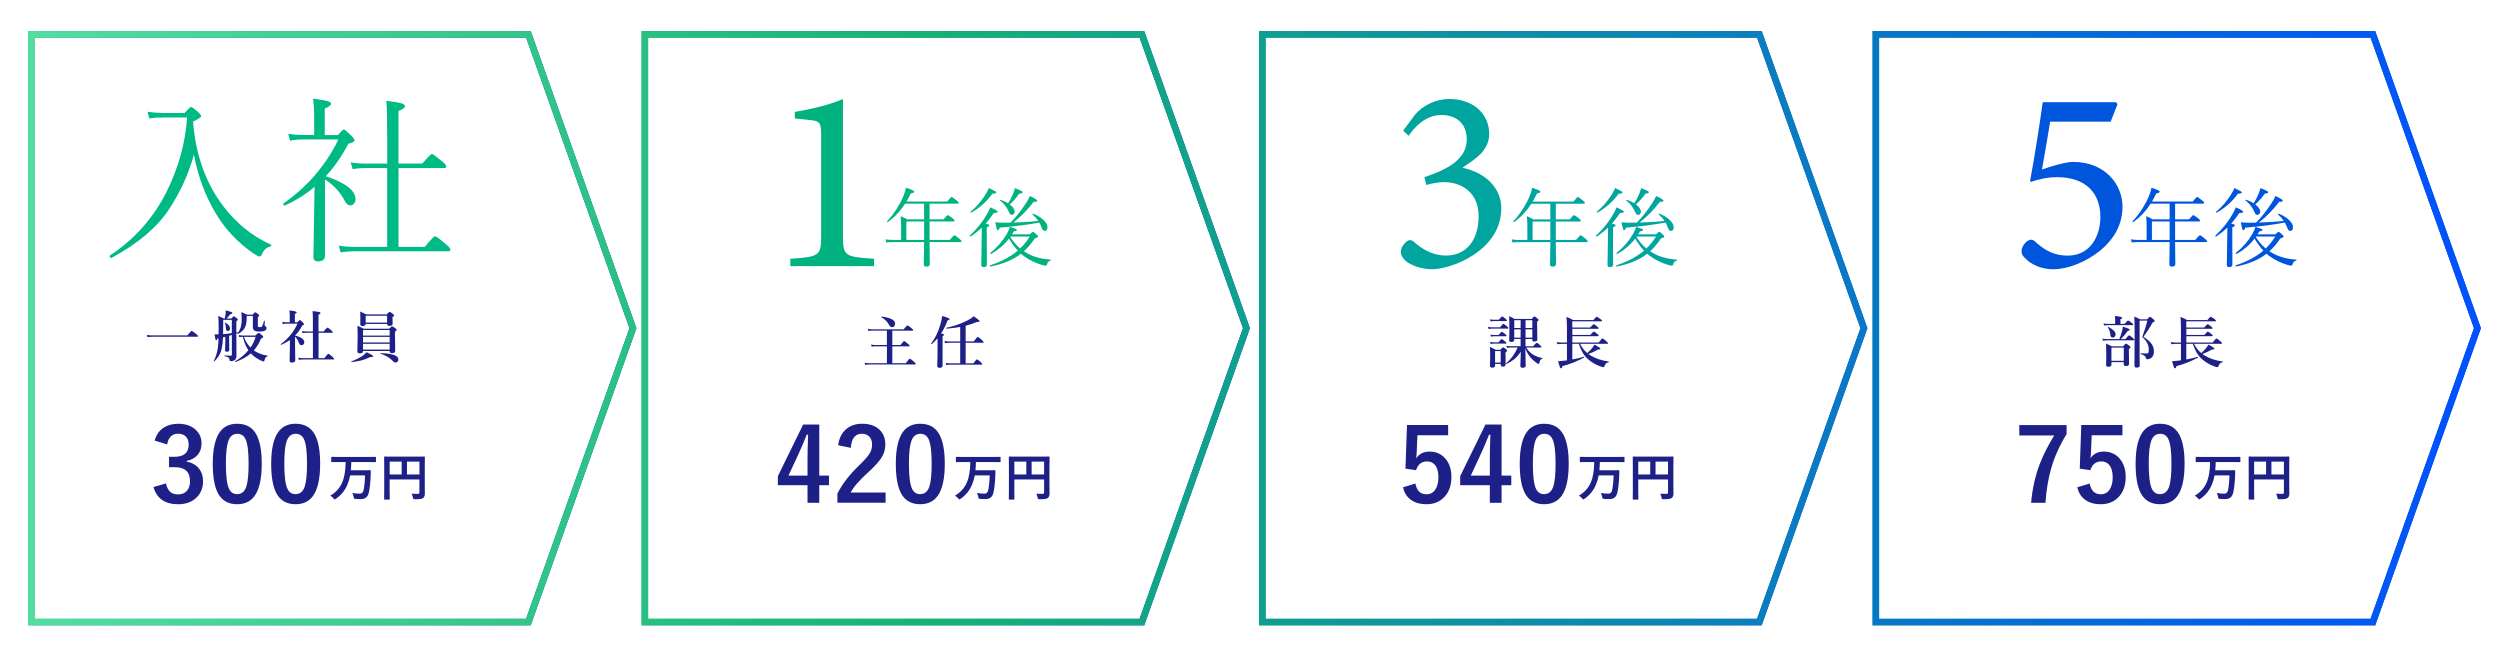 <?xml version="1.0" encoding="UTF-8"?>
<svg id="_レイヤー_1" data-name="レイヤー 1" xmlns="http://www.w3.org/2000/svg" xmlns:xlink="http://www.w3.org/1999/xlink" viewBox="0 0 811 212">
  <defs>
    <style>
      .cls-1 {
        fill: #00ba85;
      }

      .cls-1, .cls-2, .cls-3, .cls-4, .cls-5, .cls-6, .cls-7, .cls-8, .cls-9, .cls-10, .cls-11 {
        stroke-width: 0px;
      }

      .cls-2 {
        fill: #1d2087;
      }

      .cls-3 {
        fill: #00a5a0;
      }

      .cls-4 {
        fill: url(#_名称未設定グラデーション_60-4);
      }

      .cls-5 {
        fill: #05d;
      }

      .cls-6 {
        fill: #fff;
      }

      .cls-7 {
        fill: url(#_名称未設定グラデーション_226);
      }

      .cls-8 {
        fill: #00b27f;
      }

      .cls-9 {
        fill: url(#_名称未設定グラデーション_60);
      }

      .cls-10 {
        fill: url(#_名称未設定グラデーション_60-3);
      }

      .cls-11 {
        fill: url(#_名称未設定グラデーション_60-2);
      }
    </style>
    <linearGradient id="_名称未設定グラデーション_60" data-name="名称未設定グラデーション 60" x1="9.1" y1="106.47" x2="206.45" y2="106.47" gradientUnits="userSpaceOnUse">
      <stop offset="0" stop-color="#009b73"/>
      <stop offset="1" stop-color="#0031ea"/>
    </linearGradient>
    <linearGradient id="_名称未設定グラデーション_60-2" data-name="名称未設定グラデーション 60" x1="208.13" x2="405.48" xlink:href="#_名称未設定グラデーション_60"/>
    <linearGradient id="_名称未設定グラデーション_60-3" data-name="名称未設定グラデーション 60" x1="408.43" x2="605.78" xlink:href="#_名称未設定グラデーション_60"/>
    <linearGradient id="_名称未設定グラデーション_60-4" data-name="名称未設定グラデーション 60" x1="607.46" x2="804.81" xlink:href="#_名称未設定グラデーション_60"/>
    <linearGradient id="_名称未設定グラデーション_226" data-name="名称未設定グラデーション 226" x1="9.1" y1="106.47" x2="804.81" y2="106.47" gradientUnits="userSpaceOnUse">
      <stop offset="0" stop-color="#54dda1"/>
      <stop offset=".37" stop-color="#13b373"/>
      <stop offset="1" stop-color="#0051ff"/>
    </linearGradient>
  </defs>
  <rect class="cls-6" x="-.7" width="811.7" height="212"/>
  <g>
    <path class="cls-1" d="M36.14,83.67h-.11c-.3,0-.45-.2-.45-.59,0-.09.03-.16.08-.2,7.97-5.25,14.1-12.15,18.39-20.69,3.91-7.92,6.12-15.94,6.63-24.09h-7.65c-1.81,0-3.34.11-4.59.34l-.59-2.18c1.32.21,3.03.34,5.13.4h6.89c1.21-1.32,1.91-1.98,2.1-1.98.26,0,.99.52,2.18,1.56.74.68,1.11,1.15,1.11,1.42,0,.36-.88.95-2.64,1.79.87,10.86,4.15,20.02,9.83,27.46,4.23,5.54,9.34,9.67,15.33,12.41.13.04.2.12.2.26,0,.19-.1.31-.31.37-1.25.34-2.14,1.19-2.69,2.55-.21.47-.47.71-.79.71-.34,0-.96-.31-1.87-.94-5.1-3.46-9.24-7.85-12.41-13.18-3.36-5.67-5.7-11.97-7-18.9-1.7,6.18-4.39,12.08-8.08,17.71-3.87,5.88-10.1,11.14-18.67,15.78Z"/>
    <path class="cls-1" d="M102.03,60.63c-2.74,2.34-5.93,4.35-9.58,6.04h-.08c-.32,0-.48-.17-.48-.51,0-.09.04-.16.11-.2,7.8-5.46,13.72-12.36,17.77-20.71h-11.22c-1.79,0-3.28.13-4.45.4l-.59-2.27c1.66.28,3.34.42,5.04.42h3.37v-6.46c0-1.74-.11-3.51-.34-5.33,2.61.32,4.29.62,5.04.91.51.19.77.44.77.77,0,.45-.68.96-2.04,1.53v8.59h4.25c1.06-1.21,1.71-1.81,1.96-1.81.23,0,1.04.68,2.44,2.04.66.66.99,1.16.99,1.5,0,.44-.66.78-1.98,1.05-2.04,3.97-4.48,7.49-7.31,10.57,6.42,2.17,9.63,4.65,9.63,7.42,0,.66-.2,1.18-.59,1.56-.32.32-.7.48-1.13.48-.72,0-1.34-.54-1.87-1.62-1.27-2.55-3.37-4.82-6.32-6.8v24.77c0,1.21-.77,1.81-2.32,1.81-.96,0-1.45-.5-1.45-1.5,0-.08.02-.78.06-2.13.09-4.25.17-8.96.23-14.14.08-2.85.11-4.98.11-6.38ZM125.6,80.07v-25.56h-7.14c-1.13,0-2.48.11-4.05.34l-.65-2.18c1.49.26,3.04.4,4.65.4h7.2v-6.8c0-7.1-.09-11.63-.28-13.57,2.66.32,4.39.62,5.19.91.57.21.85.49.85.85,0,.47-.7.99-2.1,1.56v17.06h7.71c1.81-2.1,2.86-3.15,3.15-3.15.25,0,1.33.79,3.26,2.38.93.76,1.39,1.32,1.39,1.7,0,.34-.25.51-.76.51h-14.74v25.56h8.53c1.87-2.29,2.98-3.43,3.32-3.43s1.48.83,3.43,2.49c1.04.87,1.56,1.47,1.56,1.81,0,.38-.27.57-.82.57h-30.29c-1.32,0-2.83.11-4.53.34l-.57-2.18c1.59.26,3.25.4,4.99.4h10.74Z"/>
  </g>
  <g>
    <path class="cls-8" d="M292.32,77.83v-4.13c0-1.24-.05-2.43-.15-3.58.7.27,1.4.62,2.11,1.04h5.5v-5.08h-6.17c-1.5,2.35-3.35,4.33-5.55,5.94-.02,0-.04.01-.05.01-.16,0-.25-.08-.25-.23,0-.02,0-.04.03-.07,1.13-1.16,2.22-2.58,3.27-4.27.87-1.4,1.56-2.74,2.08-4.04.37-.93.62-1.76.73-2.5,1.8.54,2.69.96,2.69,1.27,0,.25-.37.43-1.12.56-.55,1.12-1,2-1.37,2.63h13.2c.8-.99,1.29-1.48,1.45-1.48.15,0,.69.37,1.6,1.12.45.36.67.62.67.81,0,.16-.13.25-.4.25h-9.04v5.08h4.51c.77-.91,1.24-1.37,1.4-1.37.16,0,.68.34,1.55,1.01.43.35.64.61.64.78,0,.18-.12.27-.37.27h-7.73v5.98h6.55c.85-1.01,1.35-1.52,1.52-1.52.14,0,.67.37,1.59,1.12.47.38.71.67.71.85,0,.16-.13.25-.4.25h-9.97c0,1.58.03,3.24.05,4.98.02,1.25.03,1.96.03,2.12,0,.57-.37.86-1.12.86-.56,0-.83-.23-.83-.7l.11-7.26h-10.29c-.67,0-1.34.05-2,.14l-.27-1.03c.84.13,1.6.19,2.27.19h2.83ZM294.03,77.83h5.75v-5.98h-5.75v5.98Z"/>
    <path class="cls-8" d="M319.76,72.54c.78.16,1.18.35,1.18.59,0,.19-.28.41-.83.64v3.8l.03,8.25c0,.56-.35.83-1.04.83-.52,0-.78-.24-.78-.72,0-.07,0-.43.03-1.08.05-2.02.08-4.54.11-7.55l.05-3.45c-1.06.99-2.26,1.94-3.6,2.87-.03,0-.05.01-.07.01-.16,0-.25-.09-.25-.26,0-.02,0-.04.03-.07,2.31-2.12,4.2-4.49,5.68-7.13.47-.85.78-1.52.93-2.01,1.6.69,2.41,1.17,2.41,1.42,0,.28-.42.42-1.26.42-.77,1.19-1.64,2.33-2.61,3.42ZM315.1,68.96s-.04.03-.05.03c-.16,0-.23-.08-.23-.23,0-.04.01-.07.04-.1,1.85-1.5,3.46-3.34,4.81-5.53.57-.92.95-1.63,1.12-2.13,1.62.73,2.43,1.2,2.43,1.42,0,.26-.43.4-1.29.42-1.75,2.47-4.03,4.51-6.84,6.11ZM327.31,77.41c-1.53,2-3.47,3.66-5.8,4.98,0,0-.03.01-.05.01-.15,0-.23-.09-.23-.26,0-.04.01-.07.04-.1,2.23-1.8,4-3.83,5.32-6.12.49-.86.83-1.63,1-2.33,1.03.32,1.66.53,1.9.64.25.12.37.25.37.4,0,.19-.34.35-1.01.46l-.56.93h5.77c.57-.56.91-.83,1.04-.83.15,0,.56.31,1.23.94.28.25.42.46.42.62,0,.22-.35.41-1.04.56-1.06,1.61-2.24,3-3.56,4.2.57.34.99.59,1.29.77,2.08,1.11,4.55,1.76,7.4,1.96.07,0,.11.04.11.11,0,.1-.05.16-.14.19-.36.08-.61.21-.77.4s-.3.49-.44.93c-.07.2-.22.3-.45.3s-.66-.09-1.26-.27c-2.05-.61-3.96-1.55-5.72-2.8-.45-.34-.78-.6-.98-.78-2.44,1.92-5.73,3.31-9.86,4.14-.13.02-.19-.06-.19-.25,0-.08.03-.13.08-.15,3.67-1.21,6.66-2.8,8.95-4.76-1.02-1.09-1.97-2.39-2.86-3.9ZM337.12,72.2c-3.57.68-7.84,1.24-12.8,1.65-.2.56-.41.83-.62.83-.16,0-.28-.15-.38-.45-.11-.36-.26-1.06-.46-2.12.93.09,1.72.14,2.38.14,1.18,0,2.04,0,2.59-.03,1.63-1.64,3.29-3.73,4.98-6.28.69-1.08,1.12-1.87,1.29-2.35,1.59.73,2.38,1.23,2.38,1.49s-.24.38-.72.38c-.12,0-.26,0-.41-.03-1.89,2.52-4.09,4.77-6.62,6.76,2.78-.06,5.47-.24,8.07-.53-.51-.77-1.13-1.46-1.85-2.09-.04-.03-.05-.05-.05-.08,0-.12.07-.18.21-.18.02,0,.04,0,.07.01,1.48.58,2.66,1.34,3.54,2.26.72.76,1.08,1.45,1.08,2.07,0,.84-.31,1.26-.93,1.26-.39,0-.7-.33-.92-.99-.19-.54-.46-1.11-.81-1.72ZM327.03,65.95c.56-.84,1.1-1.89,1.63-3.16.29-.72.48-1.31.56-1.76,1.7.63,2.54,1.07,2.54,1.31,0,.26-.37.42-1.11.48-.94,1.33-1.97,2.5-3.09,3.5,1.07.8,1.6,1.6,1.6,2.38,0,.28-.1.53-.31.74-.18.18-.4.27-.64.27-.35,0-.63-.27-.86-.81-.66-1.6-1.64-2.88-2.94-3.84-.04-.02-.05-.05-.05-.08,0-.12.06-.18.19-.18.02,0,.04,0,.05.01.95.31,1.76.69,2.43,1.13ZM327.74,76.88c.93,1.48,1.99,2.72,3.19,3.73,1.15-1.1,2.19-2.39,3.13-3.87h-6.24l-.08.14Z"/>
  </g>
  <g>
    <path class="cls-3" d="M495.47,77.84v-4.13c0-1.24-.05-2.43-.15-3.58.7.27,1.4.62,2.11,1.04h5.5v-5.08h-6.17c-1.5,2.35-3.35,4.33-5.55,5.94-.02,0-.04.01-.05.01-.16,0-.25-.08-.25-.23,0-.02,0-.04.03-.07,1.13-1.16,2.22-2.58,3.27-4.27.87-1.4,1.56-2.74,2.08-4.04.37-.93.62-1.76.73-2.5,1.8.54,2.69.96,2.69,1.27,0,.25-.37.43-1.12.56-.55,1.12-1,2-1.37,2.63h13.2c.8-.99,1.29-1.48,1.45-1.48.15,0,.69.37,1.6,1.12.45.36.67.62.67.81,0,.16-.13.25-.4.25h-9.04v5.08h4.51c.77-.91,1.24-1.37,1.4-1.37.16,0,.68.34,1.55,1.01.43.35.64.61.64.78,0,.18-.12.27-.37.27h-7.73v5.98h6.55c.85-1.01,1.35-1.52,1.52-1.52.14,0,.67.37,1.59,1.12.47.38.71.67.71.85,0,.16-.13.25-.4.25h-9.97c0,1.58.03,3.24.05,4.98.02,1.25.03,1.96.03,2.12,0,.57-.37.86-1.12.86-.56,0-.83-.23-.83-.7l.11-7.26h-10.29c-.67,0-1.34.05-2,.14l-.27-1.03c.84.13,1.6.19,2.27.19h2.83ZM497.18,77.84h5.75v-5.98h-5.75v5.98Z"/>
    <path class="cls-3" d="M522.91,72.54c.78.16,1.18.35,1.18.59,0,.19-.28.41-.83.64v3.8l.03,8.25c0,.56-.35.83-1.04.83-.52,0-.78-.24-.78-.72,0-.07,0-.43.03-1.08.05-2.02.08-4.54.11-7.55l.05-3.45c-1.06.99-2.26,1.94-3.6,2.87-.03,0-.05.01-.07.01-.16,0-.25-.09-.25-.26,0-.02,0-.04.03-.07,2.31-2.12,4.2-4.49,5.68-7.13.47-.85.78-1.52.93-2.01,1.6.69,2.41,1.17,2.41,1.42,0,.28-.42.42-1.26.42-.77,1.19-1.64,2.33-2.61,3.42ZM518.25,68.96s-.04.03-.05.03c-.16,0-.23-.08-.23-.23,0-.04.01-.07.04-.1,1.85-1.5,3.46-3.34,4.81-5.53.57-.92.95-1.63,1.12-2.13,1.62.73,2.43,1.2,2.43,1.42,0,.26-.43.4-1.29.42-1.75,2.47-4.03,4.51-6.84,6.11ZM530.46,77.41c-1.53,2-3.47,3.66-5.8,4.98,0,0-.03.01-.05.01-.15,0-.23-.09-.23-.26,0-.04.01-.07.04-.1,2.23-1.8,4-3.83,5.32-6.12.49-.86.83-1.63,1-2.33,1.03.32,1.66.53,1.9.64.25.12.37.25.37.4,0,.19-.34.35-1.01.46l-.56.93h5.77c.57-.56.91-.83,1.04-.83.15,0,.56.31,1.23.94.28.25.42.46.42.62,0,.22-.35.41-1.04.56-1.06,1.61-2.24,3-3.56,4.2.57.34.99.59,1.29.77,2.08,1.11,4.55,1.76,7.4,1.96.07,0,.11.04.11.11,0,.1-.05.16-.14.19-.36.08-.61.21-.77.4s-.3.49-.44.93c-.07.2-.22.3-.45.3s-.66-.09-1.26-.27c-2.05-.61-3.96-1.55-5.72-2.8-.45-.34-.78-.6-.98-.78-2.44,1.92-5.73,3.31-9.86,4.14-.13.02-.19-.06-.19-.25,0-.08.03-.13.08-.15,3.67-1.21,6.66-2.8,8.95-4.76-1.02-1.09-1.97-2.39-2.86-3.9ZM540.27,72.2c-3.57.68-7.84,1.24-12.8,1.65-.2.56-.41.83-.62.83-.16,0-.28-.15-.38-.45-.11-.36-.26-1.06-.46-2.12.93.09,1.72.14,2.38.14,1.18,0,2.04,0,2.59-.03,1.63-1.64,3.29-3.73,4.98-6.28.69-1.08,1.12-1.87,1.29-2.35,1.59.73,2.38,1.23,2.38,1.49s-.24.38-.72.38c-.12,0-.26,0-.41-.03-1.89,2.52-4.09,4.77-6.62,6.76,2.78-.06,5.47-.24,8.07-.53-.51-.77-1.13-1.46-1.85-2.09-.04-.03-.05-.05-.05-.08,0-.12.07-.18.21-.18.02,0,.04,0,.07.01,1.48.58,2.66,1.34,3.54,2.26.72.76,1.08,1.45,1.08,2.07,0,.84-.31,1.26-.93,1.26-.39,0-.7-.33-.92-.99-.19-.54-.46-1.11-.81-1.72ZM530.17,65.95c.56-.84,1.1-1.89,1.63-3.16.29-.72.48-1.31.56-1.76,1.7.63,2.54,1.07,2.54,1.31,0,.26-.37.42-1.11.48-.94,1.33-1.97,2.5-3.09,3.5,1.07.8,1.6,1.6,1.6,2.38,0,.28-.1.53-.31.74-.18.18-.4.27-.64.27-.35,0-.63-.27-.86-.81-.66-1.6-1.64-2.88-2.94-3.84-.04-.02-.05-.05-.05-.08,0-.12.06-.18.19-.18.02,0,.04,0,.05.01.95.31,1.76.69,2.43,1.13ZM530.89,76.88c.93,1.48,1.99,2.72,3.19,3.73,1.15-1.1,2.19-2.39,3.13-3.87h-6.24l-.08.14Z"/>
  </g>
  <g>
    <path class="cls-5" d="M696.37,77.83v-4.13c0-1.24-.05-2.43-.15-3.58.7.27,1.4.62,2.11,1.04h5.5v-5.08h-6.17c-1.5,2.35-3.35,4.33-5.55,5.94-.02,0-.04.01-.05.01-.16,0-.25-.08-.25-.23,0-.02,0-.04.03-.07,1.13-1.16,2.22-2.58,3.27-4.27.87-1.4,1.56-2.74,2.08-4.04.37-.93.62-1.76.73-2.5,1.8.54,2.69.96,2.69,1.27,0,.25-.37.43-1.12.56-.55,1.12-1,2-1.37,2.63h13.2c.8-.99,1.29-1.48,1.45-1.48.15,0,.69.37,1.6,1.12.45.36.67.62.67.81,0,.16-.13.25-.4.25h-9.04v5.08h4.51c.77-.91,1.24-1.37,1.4-1.37.16,0,.68.34,1.55,1.01.43.35.64.61.64.78,0,.18-.12.27-.37.27h-7.73v5.98h6.55c.85-1.01,1.35-1.52,1.52-1.52.14,0,.67.37,1.59,1.12.47.38.71.67.71.85,0,.16-.13.25-.4.25h-9.97c0,1.58.03,3.24.05,4.98.02,1.25.03,1.96.03,2.12,0,.57-.37.86-1.12.86-.56,0-.83-.23-.83-.7l.11-7.26h-10.29c-.67,0-1.34.05-2,.14l-.27-1.03c.84.13,1.6.19,2.27.19h2.83ZM698.08,77.83h5.75v-5.98h-5.75v5.98Z"/>
    <path class="cls-5" d="M723.81,72.54c.78.16,1.18.35,1.18.59,0,.19-.28.41-.83.64v3.8l.03,8.25c0,.56-.35.83-1.04.83-.52,0-.78-.24-.78-.72,0-.07,0-.43.03-1.08.05-2.02.08-4.54.11-7.55l.05-3.45c-1.06.99-2.26,1.94-3.6,2.87-.03,0-.05.01-.07.01-.16,0-.25-.09-.25-.26,0-.02,0-.04.03-.07,2.31-2.12,4.2-4.49,5.68-7.13.47-.85.78-1.52.93-2.01,1.6.69,2.41,1.17,2.41,1.42,0,.28-.42.42-1.26.42-.77,1.19-1.64,2.33-2.61,3.42ZM719.15,68.96s-.04.03-.05.03c-.16,0-.23-.08-.23-.23,0-.04.01-.07.04-.1,1.85-1.5,3.46-3.34,4.81-5.53.57-.92.95-1.63,1.12-2.13,1.62.73,2.43,1.2,2.43,1.42,0,.26-.43.4-1.29.42-1.75,2.47-4.03,4.51-6.84,6.11ZM731.37,77.41c-1.53,2-3.47,3.66-5.8,4.98,0,0-.03.01-.05.01-.15,0-.23-.09-.23-.26,0-.04.01-.07.04-.1,2.23-1.8,4-3.83,5.32-6.12.49-.86.83-1.63,1-2.33,1.03.32,1.66.53,1.9.64.25.12.37.25.37.4,0,.19-.34.35-1.01.46l-.56.93h5.77c.57-.56.91-.83,1.04-.83.15,0,.56.31,1.23.94.28.25.42.46.42.62,0,.22-.35.41-1.04.56-1.06,1.61-2.24,3-3.56,4.2.57.34.99.59,1.29.77,2.08,1.11,4.55,1.76,7.4,1.96.07,0,.11.04.11.11,0,.1-.05.16-.14.19-.36.08-.61.21-.77.4s-.3.49-.44.93c-.07.2-.22.3-.45.3s-.66-.09-1.26-.27c-2.05-.61-3.96-1.55-5.72-2.8-.45-.34-.78-.6-.98-.78-2.44,1.92-5.73,3.31-9.86,4.14-.13.02-.19-.06-.19-.25,0-.08.03-.13.08-.15,3.67-1.21,6.66-2.8,8.95-4.76-1.02-1.09-1.97-2.39-2.86-3.9ZM741.17,72.2c-3.57.68-7.84,1.24-12.8,1.65-.2.56-.41.83-.62.83-.16,0-.28-.15-.38-.45-.11-.36-.26-1.06-.46-2.12.93.09,1.72.14,2.38.14,1.18,0,2.04,0,2.59-.03,1.63-1.64,3.29-3.73,4.98-6.28.69-1.08,1.12-1.87,1.29-2.35,1.59.73,2.38,1.23,2.38,1.49s-.24.38-.72.38c-.12,0-.26,0-.41-.03-1.89,2.52-4.09,4.77-6.62,6.76,2.78-.06,5.47-.24,8.07-.53-.51-.77-1.13-1.46-1.85-2.09-.04-.03-.05-.05-.05-.08,0-.12.07-.18.21-.18.02,0,.04,0,.07.01,1.48.58,2.66,1.34,3.54,2.26.72.76,1.08,1.45,1.08,2.07,0,.84-.31,1.26-.93,1.26-.39,0-.7-.33-.92-.99-.19-.54-.46-1.11-.81-1.72ZM731.08,65.95c.56-.84,1.1-1.89,1.63-3.16.29-.72.48-1.31.56-1.76,1.7.63,2.54,1.07,2.54,1.31,0,.26-.37.42-1.11.48-.94,1.33-1.97,2.5-3.09,3.5,1.07.8,1.6,1.6,1.6,2.38,0,.28-.1.53-.31.74-.18.18-.4.27-.64.27-.35,0-.63-.27-.86-.81-.66-1.6-1.64-2.88-2.94-3.84-.04-.02-.05-.05-.05-.08,0-.12.06-.18.19-.18.02,0,.04,0,.05.01.95.31,1.76.69,2.43,1.13ZM731.79,76.88c.93,1.48,1.99,2.72,3.19,3.73,1.15-1.1,2.19-2.39,3.13-3.87h-6.24l-.08.14Z"/>
  </g>
  <g>
    <g>
      <path class="cls-9" d="M172.16,202.85H9.1V10.08h163.06l34.29,96.39-34.29,96.39ZM11.22,200.73h159.43l33.54-94.26L170.66,12.21H11.22v188.52Z"/>
      <path class="cls-11" d="M371.19,202.85h-163.06V10.08h163.06l34.29,96.39-34.29,96.39ZM210.25,200.73h159.43l33.54-94.26-33.54-94.26h-159.43v188.52Z"/>
      <path class="cls-10" d="M571.49,202.85h-163.06V10.08h163.06l34.29,96.39-34.29,96.39ZM410.56,200.73h159.43l33.54-94.26-33.54-94.26h-159.43v188.52Z"/>
      <path class="cls-4" d="M770.52,202.85h-163.06V10.08h163.06l34.29,96.39-34.29,96.39ZM609.58,200.73h159.43l33.54-94.26-33.54-94.26h-159.43v188.52Z"/>
    </g>
    <g>
      <path class="cls-7" d="M172.16,202.85H9.1V10.08h163.06l34.29,96.39-34.29,96.39ZM11.22,200.73h159.43l33.54-94.26L170.66,12.21H11.22v188.52Z"/>
      <path class="cls-7" d="M371.19,202.85h-163.06V10.08h163.06l34.29,96.39-34.29,96.39ZM210.25,200.73h159.43l33.54-94.26-33.54-94.26h-159.43v188.52Z"/>
      <path class="cls-7" d="M571.49,202.85h-163.06V10.08h163.06l34.29,96.39-34.29,96.39ZM410.56,200.73h159.43l33.54-94.26-33.54-94.26h-159.43v188.52Z"/>
      <path class="cls-7" d="M770.52,202.85h-163.06V10.08h163.06l34.29,96.39-34.29,96.39ZM609.58,200.73h159.43l33.54-94.26-33.54-94.26h-159.43v188.52Z"/>
    </g>
  </g>
  <path class="cls-3" d="M455.19,42.37l4.01-5.38c2.48-2.73,6.4-4.87,11.01-4.87,7.77,0,12.89,4.87,12.89,11.35,0,2.56-1.11,4.61-2.65,6.32-1.37,1.45-3.58,2.99-6.06,4.61,7.94,1.71,12.63,6.91,12.63,13.15,0,13.91-16.39,19.8-22.45,19.8-4.01,0-7.68-1.71-8.88-2.99-1.02-1.11-1.28-1.88-1.28-2.82.09-1.37,1.2-2.65,1.96-3.24.68-.51,1.45-.6,2.22.08,2.3,2.05,5.72,4.52,10.58,4.52,6.15,0,10.5-4.61,10.5-12.89-.09-7.85-5.8-10.93-11.27-10.93-1.96,0-4.35.51-5.72.94l-.6-2.56c7.6-2.48,13.74-5.89,13.74-12.21,0-5.04-3.24-7.94-8.19-7.94s-8.45,3.5-10.67,6.74l-1.79-1.71Z"/>
  <path class="cls-8" d="M256.38,86.33v-2.39c9.47-.6,9.99-1.02,9.99-7.43v-32.78c0-4.35-.6-4.52-4.35-4.87l-4.18-.43v-2.13c5.63-.94,11.27-2.3,15.62-4.18v44.39c0,6.49.51,6.83,10.07,7.43v2.39h-27.14Z"/>
  <path class="cls-5" d="M686.41,33.15l.51.68-2.22,5.63h-19.63c-.77,4.69-1.88,11.35-2.65,15.54,3.24-1.2,7.94-2.48,10.07-2.48,10.5,0,16.05,7.43,16.05,14.51,0,5.12-2.13,10.07-7.34,14.34-4.69,3.76-10.58,5.98-15.11,5.98-4.01,0-7.17-1.62-8.88-3.33-1.19-1.11-1.54-1.79-1.37-2.9,0-.77.68-2.05,1.79-2.9.77-.51,1.54-.68,2.39,0,2.48,2.22,5.46,4.7,10.76,4.7,7.17,0,10.58-6.15,10.58-12.55,0-7.51-4.52-12.89-14-12.89-3.5,0-6.32.77-8.54,1.54l-.26-.34c1.28-6.66,3.16-18.69,4.1-25.52h23.73Z"/>
  <g>
    <path class="cls-2" d="M64.26,109.05c0,.12-.08.18-.23.18h-14.41c-.47,0-1.06.04-1.78.11l-.21-.67c.69.1,1.34.14,1.95.14h11.19c.79-.98,1.26-1.47,1.42-1.47.13,0,.6.34,1.43,1.01.43.35.65.58.65.7Z"/>
    <path class="cls-2" d="M72.33,109.46c-.06,1.54-.2,2.77-.42,3.69-.22.9-.55,1.69-.98,2.37-.34.54-.82,1.12-1.43,1.73-.01.01-.03.02-.04.02-.08,0-.13-.04-.13-.13,0-.01,0-.02,0-.03.71-1.38,1.16-2.83,1.35-4.34.1-.73.16-1.73.21-3.01l-.37.05c-.06.35-.18.53-.35.53-.14,0-.25-.14-.32-.43-.07-.25-.16-.72-.27-1.43h.63c.3,0,.54,0,.7-.02.01-.39.02-1.04.02-1.95,0-1.88-.04-3.22-.13-4.02.56.22,1.16.5,1.79.84h.31c.13-.53.22-1.02.28-1.47.05-.38.07-.77.07-1.17.89.22,1.48.39,1.77.52.25.11.37.22.37.34,0,.2-.24.34-.72.42-.4.56-.8,1.02-1.19,1.36h1.58c.4-.48.67-.72.81-.72.13,0,.43.2.92.59.25.21.37.37.37.49,0,.13-.16.3-.49.53v3.57s.11-.02.2-.04c.07-.02.12-.03.16-.04.05-.01.08.02.08.11,0,.06-.02.1-.06.12-.17.08-.3.14-.38.18l.04,7.41c0,.42-.12.77-.35,1.06-.34.38-.86.57-1.56.57-.17,0-.28-.12-.31-.37-.03-.4-.15-.67-.37-.82-.19-.13-.61-.28-1.25-.43-.05-.01-.07-.05-.07-.12,0-.07.02-.11.07-.11.71.06,1.38.09,2.04.09.2,0,.3-.08.3-.23v-6.5l-.88.28v1.43l.05,3.03c0,.47-.25.7-.74.7-.42,0-.63-.16-.63-.48l.08-2.79v-1.56s-.18.03-.39.08c-.14.04-.26.06-.36.08ZM72.37,108.39c.94-.07,1.88-.18,2.83-.33v-4.3h-2.79v.72c0,1.86-.01,3.16-.04,3.91ZM74.63,106.52c0,.26-.08.48-.23.64-.14.14-.32.22-.52.22-.34,0-.53-.26-.57-.77-.04-.83-.17-1.44-.4-1.81,0,0,0-.01,0-.03,0-.06.04-.09.13-.09.02,0,.03,0,.04,0,.5.25.89.55,1.18.92.25.32.38.62.38.92ZM81.38,114.63c-1.23,1.07-2.89,2.01-5,2.81h-.02c-.08,0-.12-.06-.12-.18,0-.03,0-.05.03-.06,1.7-.96,3.14-2.16,4.3-3.58-.76-1.14-1.36-2.59-1.8-4.35h-.09c-.44,0-.8.02-1.09.07l-.14-.66c.38.11.82.16,1.3.16h4.1c.52-.56.87-.84,1.04-.84.14,0,.48.21,1.01.65.32.25.48.45.48.6,0,.23-.23.42-.69.56-.66,1.56-1.44,2.85-2.35,3.87,1.2.85,2.69,1.42,4.48,1.7.05,0,.07.04.07.09s-.02.09-.07.1c-.31.1-.54.25-.69.46-.13.19-.24.48-.33.88-.07.25-.15.37-.26.37-.1,0-.32-.07-.65-.21-1.44-.63-2.6-1.44-3.51-2.44ZM86.45,106.48c0,.32-.15.57-.46.75-.39.22-1,.33-1.84.33s-1.41-.13-1.73-.4c-.28-.23-.41-.62-.41-1.17l.02-1.61v-1.88h-2v.48c0,1.35-.17,2.4-.52,3.16-.36.82-1.16,1.58-2.39,2.28-.01,0-.02,0-.04,0-.08,0-.13-.04-.13-.12,0-.01,0-.02.02-.04.64-.8,1.06-1.69,1.25-2.66.13-.59.19-1.3.19-2.13,0-.6-.04-1.34-.13-2.23.68.27,1.3.55,1.88.84h1.77c.33-.37.54-.59.63-.66.08-.07.17-.11.25-.11.15,0,.45.2.92.59.23.21.35.37.35.49,0,.14-.15.31-.44.51v2.85c0,.15.05.25.14.3.09.05.25.07.48.07.25,0,.43-.02.53-.07.1-.04.19-.13.28-.28.16-.27.34-.83.57-1.7.01-.05.05-.07.12-.07.07,0,.11.02.11.07v1.4c0,.14.02.24.07.3.04.05.13.1.28.16.17.08.25.26.25.54ZM79.12,109.27c.53,1.42,1.24,2.58,2.14,3.49.8-1.15,1.35-2.32,1.65-3.49h-3.79Z"/>
    <path class="cls-2" d="M94.03,110.32c-.84.6-1.77,1.11-2.79,1.53,0,0-.02,0-.03,0-.11,0-.16-.06-.16-.18,0-.02,0-.03.02-.04,1.24-.87,2.35-1.94,3.35-3.2.87-1.1,1.55-2.24,2.05-3.43h-3.56c-.36,0-.75.05-1.16.14l-.2-.73c.48.1.94.14,1.35.14h1.09v-2.24c0-.57-.04-1.1-.11-1.6,1.57.16,2.36.37,2.36.63,0,.16-.19.33-.58.51v2.7h.79c.44-.48.72-.72.84-.72.14,0,.45.25.94.75.26.28.39.47.39.59,0,.16-.2.31-.59.46-.57,1.17-1.35,2.24-2.31,3.23,2,.5,3,1.24,3,2.22,0,.26-.1.49-.3.67-.17.16-.37.24-.6.24s-.4-.06-.52-.19c-.1-.11-.21-.3-.31-.58-.33-.84-.76-1.5-1.28-2v2.1l.07,5.53c0,.51-.39.77-1.16.77-.45,0-.67-.23-.67-.7l.09-4.04v-2.59ZM103.34,107.95v8.23h1.86c.74-.95,1.18-1.42,1.34-1.42.12,0,.55.33,1.3.98.39.34.59.57.59.68s-.08.18-.23.18h-9.71c-.41,0-.92.04-1.53.11l-.2-.67c.59.1,1.13.14,1.63.14h3.12v-8.23h-2.12c-.32,0-.73.04-1.23.11l-.2-.67c.49.1.94.14,1.35.14h2.19v-4c0-1.14-.04-2.01-.11-2.61,1.14.11,1.89.22,2.25.33.23.07.34.17.34.29,0,.19-.22.37-.66.56v5.44h1.63c.72-.84,1.16-1.26,1.31-1.26.11,0,.52.29,1.21.88.34.31.51.52.51.63,0,.12-.08.18-.23.18h-4.43Z"/>
    <path class="cls-2" d="M121.06,115.53c0,.21-.25.31-.76.31h-.22c-.93.47-1.9.83-2.91,1.09-.84.21-1.88.39-3.12.54-.07.01-.1-.03-.1-.13,0-.04.01-.07.04-.09,1.53-.6,2.75-1.22,3.66-1.84.56-.39.98-.77,1.25-1.16,1.44.68,2.16,1.11,2.16,1.28ZM117.77,113.84v.04c0,.5-.34.75-1.03.75-.54,0-.81-.2-.81-.61l.09-4.68c0-1.48-.03-2.7-.09-3.67.62.25,1.29.57,2.02.97h8.3c.5-.53.81-.79.93-.79s.49.21,1.07.63c.29.23.44.4.44.53,0,.14-.19.33-.56.57v1.17l.08,5.07c0,.49-.34.74-1.03.74-.31,0-.51-.05-.62-.16-.1-.1-.15-.26-.15-.49v-.05h-8.64ZM125.57,105.08h-6.94c-.02.45-.35.68-1,.68-.5,0-.75-.17-.75-.51l.02-2.26c0-.75-.02-1.39-.05-1.93.53.22,1.19.53,1.98.93h6.62c.51-.55.83-.83.95-.83s.47.22,1.03.66c.28.23.42.4.42.53s-.18.28-.53.49v.35l.05,1.82c0,.47-.34.7-1.03.7-.51,0-.77-.21-.77-.65ZM126.41,108.86v-1.8h-8.64v1.8h8.64ZM117.77,109.28v1.82h8.64v-1.82h-8.64ZM117.77,111.53v1.89h8.64v-1.89h-8.64ZM125.57,104.66v-2.24h-6.94v2.24h6.94ZM129.21,116.63c0,.31-.09.55-.27.73-.16.16-.36.23-.6.23-.19,0-.36-.04-.49-.13-.13-.07-.3-.22-.51-.44-.99-1.01-2.29-1.77-3.9-2.28-.03,0-.04-.03-.04-.06,0-.09.04-.13.12-.13,2.15.08,3.67.32,4.56.71.77.32,1.15.78,1.15,1.38Z"/>
  </g>
  <g>
    <path class="cls-2" d="M50.18,142.91c.51-1.87,1.51-3.28,3-4.23,1.28-.81,2.82-1.21,4.63-1.21,2.43,0,4.35.68,5.76,2.03,1.2,1.15,1.81,2.59,1.81,4.31,0,1.6-.48,2.92-1.44,3.95-.85.9-1.98,1.48-3.39,1.73v.23c1.82.39,3.19,1.19,4.11,2.42.81,1.07,1.21,2.38,1.21,3.94,0,2.39-.84,4.28-2.52,5.68-1.45,1.22-3.3,1.82-5.55,1.82-4.27,0-6.94-1.86-8.02-5.58l4.05-1.19c.3,1.34.8,2.29,1.5,2.84.6.48,1.41.73,2.44.73,1.28,0,2.26-.42,2.95-1.27.61-.75.92-1.75.92-2.98,0-3.04-1.63-4.57-4.89-4.57h-1.92v-3.37h1.74c3.09,0,4.63-1.32,4.63-3.97,0-1.22-.35-2.13-1.06-2.74-.6-.53-1.4-.79-2.4-.79s-1.78.32-2.4.97c-.58.6-.95,1.44-1.1,2.5l-4.07-1.23Z"/>
    <path class="cls-2" d="M76.99,137.47c2.8,0,4.84,1.14,6.13,3.4,1.19,2.12,1.79,5.3,1.79,9.55,0,4.86-.78,8.36-2.34,10.49-1.3,1.78-3.19,2.66-5.66,2.66-2.83,0-4.88-1.16-6.15-3.47-1.16-2.13-1.74-5.33-1.74-9.62,0-4.84.79-8.31,2.36-10.42,1.29-1.73,3.16-2.6,5.61-2.6ZM76.99,140.73c-1.42,0-2.4.79-2.94,2.37-.52,1.48-.77,3.93-.77,7.34,0,3.9.32,6.58.97,8.02.54,1.23,1.43,1.84,2.66,1.84,1.45,0,2.45-.82,3-2.47.49-1.5.74-3.96.74-7.39,0-3.88-.32-6.52-.97-7.92-.54-1.19-1.44-1.79-2.69-1.79Z"/>
    <path class="cls-2" d="M95.94,137.47c2.8,0,4.84,1.14,6.13,3.4,1.19,2.12,1.79,5.3,1.79,9.55,0,4.86-.78,8.36-2.34,10.49-1.3,1.78-3.19,2.66-5.66,2.66-2.83,0-4.88-1.16-6.15-3.47-1.16-2.13-1.74-5.33-1.74-9.62,0-4.84.79-8.31,2.36-10.42,1.29-1.73,3.16-2.6,5.61-2.6ZM95.94,140.73c-1.42,0-2.4.79-2.94,2.37-.52,1.48-.77,3.93-.77,7.34,0,3.9.32,6.58.97,8.02.54,1.23,1.43,1.84,2.66,1.84,1.45,0,2.45-.82,3-2.47.49-1.5.74-3.96.74-7.39,0-3.88-.32-6.52-.97-7.92-.54-1.19-1.44-1.79-2.69-1.79Z"/>
  </g>
  <g>
    <path class="cls-2" d="M109.74,149.88l-2.08.03c-.1,0-.16-.01-.18-.03-.02-.02-.02-.07-.02-.15v-1.36c0-.09.01-.14.04-.15.02-.02.08-.02.16-.02l2.08.03h9.95l2.11-.03c.11,0,.16.06.16.18v1.36c0,.12-.05.18-.16.18l-2.11-.03h-5.73c-.02.96-.07,1.85-.15,2.67h4.3l1.98-.03c.12,0,.19.06.19.19,0,.51-.01,1.04-.03,1.61-.09,2.2-.28,3.96-.57,5.29-.18.87-.51,1.48-.99,1.83-.42.31-1.01.46-1.78.46-.61,0-1.13-.02-1.55-.06-.26-.03-.42-.07-.48-.14-.05-.05-.1-.21-.15-.48-.1-.52-.24-.96-.43-1.3.89.14,1.69.21,2.4.21.67,0,1.08-.37,1.24-1.11.26-1.26.43-2.86.48-4.81h-4.83c-.19,1.03-.47,1.97-.82,2.81-.78,1.99-2.06,3.59-3.84,4.8-.18.13-.3.2-.36.2s-.18-.12-.36-.35c-.34-.39-.7-.68-1.07-.88,1.88-1.12,3.19-2.61,3.95-4.48.64-1.5.98-3.64,1.04-6.42h-2.37Z"/>
    <path class="cls-2" d="M133.56,160.14c.58.06,1.2.09,1.86.09.26,0,.43-.05.52-.15.08-.08.12-.22.12-.42v-4.13h-9.66v3.52l.03,2.83c0,.09-.01.15-.04.16-.02.02-.07.02-.15.02h-1.45c-.08,0-.13,0-.15-.03-.02-.02-.03-.07-.03-.16l.03-3.24v-7.08l-.03-3.25c0-.1.01-.16.03-.18.02-.02.07-.02.15-.02l2.24.03h8.38l2.23-.03c.09,0,.15.01.16.04.02.02.02.08.02.16l-.03,3.32v5.66l.03,2.87c0,.63-.18,1.09-.53,1.37-.22.17-.52.29-.92.35-.38.05-.97.08-1.77.08-.28,0-.45-.03-.5-.09-.05-.05-.1-.2-.15-.44-.1-.49-.24-.92-.43-1.28ZM126.42,153.92h3.88v-4.17h-3.88v4.17ZM136.07,149.75h-4.05v4.17h4.05v-4.17Z"/>
  </g>
  <g>
    <path class="cls-2" d="M287.72,117.8v-5.46h-3.77c-.32,0-.71.04-1.19.11l-.21-.67c.49.1.94.14,1.36.14h3.8v-4.67h-4.8c-.33,0-.73.04-1.21.11l-.2-.67c.49.1.95.14,1.37.14h10.28c.68-.84,1.09-1.26,1.25-1.26.12,0,.55.29,1.28.88.38.3.57.51.57.63s-.08.18-.24.18h-6.54v4.67h2.66c.63-.86,1.03-1.29,1.19-1.29.12,0,.53.3,1.23.91.36.31.54.51.54.62,0,.13-.08.19-.24.19h-5.38v5.46h4.35c.75-.98,1.2-1.47,1.36-1.47.12,0,.56.34,1.32,1.01.4.36.59.59.59.7,0,.12-.08.18-.24.18h-14.85c-.36,0-.8.04-1.34.11l-.21-.67c.52.1,1.02.14,1.49.14h5.75ZM290.37,104.98c0,.37-.1.66-.3.88-.17.19-.4.28-.67.28-.37,0-.67-.21-.92-.63-.59-1.12-1.45-1.99-2.58-2.6-.02-.01-.03-.03-.03-.06,0-.13.04-.18.13-.16,2.92.38,4.38,1.14,4.38,2.3Z"/>
    <path class="cls-2" d="M304.17,109.72c-.59.69-1.23,1.33-1.92,1.92-.01,0-.02,0-.04,0-.11,0-.16-.05-.16-.16,0-.01,0-.02,0-.04,1.28-1.62,2.29-3.69,3.02-6.21.27-.92.45-1.83.56-2.73,1.61.45,2.42.79,2.42,1.01,0,.2-.22.34-.65.42-.63,1.66-1.34,3.08-2.13,4.26.44.08.72.14.84.2.1.05.14.12.14.21,0,.14-.16.28-.48.42v9.54c0,.51-.32.77-.95.77-.53,0-.79-.22-.79-.66.07-1.33.11-2.95.11-4.86v-4.1ZM311.49,117.87v-6.68h-3.58c-.35,0-.8.04-1.33.11l-.2-.67c.54.1,1.04.14,1.51.14h3.6v-4.71c-1.25.23-2.72.42-4.41.57-.08,0-.13-.07-.13-.21,0-.04.01-.07.04-.07,2.63-.59,4.91-1.38,6.84-2.39.88-.47,1.57-.92,2.06-1.36,1.26.87,1.89,1.39,1.89,1.58,0,.11-.07.19-.2.22-.12.04-.35.05-.68.05-1.23.52-2.44.92-3.64,1.21v5.1h2.63c.72-.98,1.16-1.47,1.32-1.47.13,0,.57.34,1.33,1.03.38.35.56.57.56.68,0,.12-.08.18-.23.18h-5.61v6.68h2.5c.63-.86,1.03-1.28,1.19-1.28.12,0,.51.29,1.18.88.34.32.51.54.51.65,0,.12-.08.18-.24.18h-10.29c-.31,0-.7.04-1.16.11l-.2-.67c.49.1.94.14,1.35.14h3.38Z"/>
  </g>
  <g>
    <path class="cls-2" d="M265.77,137.73v16.55h3.15v3.11h-3.15v5.71h-3.81v-5.71h-9.62v-2.92l8.2-16.75h5.23ZM261.96,154.28v-5.55c0-1.76.06-4.34.19-7.73h-.45c-.75,1.98-1.69,4.18-2.81,6.6l-3.11,6.68h6.18Z"/>
    <path class="cls-2" d="M271.9,144.44c.3-2.38,1.24-4.18,2.82-5.41,1.33-1.04,2.98-1.57,4.95-1.57,2.46,0,4.37.67,5.71,2,1.22,1.19,1.82,2.79,1.82,4.79,0,1.51-.42,2.92-1.26,4.24-.75,1.18-2.03,2.61-3.84,4.29-3.18,2.85-5.23,5.18-6.15,7h11.34v3.31h-15.63v-2.94c1.43-2.99,3.83-6.11,7.21-9.36,1.72-1.66,2.84-2.96,3.37-3.9.44-.79.66-1.68.66-2.68,0-1.17-.34-2.07-1.02-2.69-.58-.54-1.34-.81-2.29-.81-2.18,0-3.38,1.52-3.58,4.57l-4.13-.85Z"/>
    <path class="cls-2" d="M298.57,137.47c2.8,0,4.84,1.14,6.13,3.4,1.19,2.12,1.79,5.3,1.79,9.55,0,4.86-.78,8.36-2.34,10.49-1.3,1.78-3.19,2.66-5.66,2.66-2.83,0-4.88-1.16-6.15-3.47-1.16-2.13-1.74-5.33-1.74-9.62,0-4.84.79-8.31,2.36-10.42,1.29-1.73,3.16-2.6,5.61-2.6ZM298.57,140.73c-1.42,0-2.4.79-2.94,2.37-.52,1.48-.77,3.93-.77,7.34,0,3.9.32,6.58.97,8.02.54,1.23,1.43,1.84,2.66,1.84,1.45,0,2.45-.82,3-2.47.49-1.5.74-3.96.74-7.39,0-3.88-.32-6.52-.97-7.92-.54-1.19-1.44-1.79-2.69-1.79Z"/>
  </g>
  <g>
    <path class="cls-2" d="M312.37,149.88l-2.08.03c-.1,0-.16-.01-.18-.03-.02-.02-.02-.07-.02-.15v-1.36c0-.09.01-.14.04-.15.02-.02.08-.02.16-.02l2.08.03h9.95l2.11-.03c.11,0,.16.06.16.18v1.36c0,.12-.05.18-.16.18l-2.11-.03h-5.73c-.02.96-.07,1.85-.15,2.67h4.3l1.98-.03c.12,0,.19.06.19.19,0,.51-.01,1.04-.03,1.61-.09,2.2-.28,3.96-.57,5.29-.18.87-.51,1.48-.99,1.83-.42.31-1.01.46-1.78.46-.61,0-1.12-.02-1.55-.06-.26-.03-.42-.07-.48-.14-.05-.05-.1-.21-.15-.48-.1-.52-.25-.96-.43-1.3.89.14,1.69.21,2.4.21.67,0,1.08-.37,1.24-1.11.26-1.26.43-2.86.48-4.81h-4.83c-.19,1.03-.47,1.97-.82,2.81-.78,1.99-2.06,3.59-3.83,4.8-.18.13-.3.2-.36.2s-.18-.12-.36-.35c-.34-.39-.7-.68-1.07-.88,1.88-1.12,3.19-2.61,3.95-4.48.64-1.5.98-3.64,1.04-6.42h-2.37Z"/>
    <path class="cls-2" d="M336.2,160.14c.58.06,1.2.09,1.87.09.26,0,.43-.05.52-.15.08-.08.12-.22.12-.42v-4.13h-9.66v3.52l.03,2.83c0,.09-.01.15-.04.16-.02.02-.07.02-.15.02h-1.45c-.08,0-.13,0-.15-.03-.02-.02-.03-.07-.03-.16l.03-3.24v-7.08l-.03-3.25c0-.1.01-.16.03-.18.02-.02.07-.02.15-.02l2.24.03h8.38l2.23-.03c.09,0,.15.01.16.04.02.02.02.08.02.16l-.03,3.32v5.66l.03,2.87c0,.63-.18,1.09-.53,1.37-.22.17-.52.29-.92.35-.38.05-.97.08-1.77.08-.28,0-.45-.03-.5-.09-.05-.05-.1-.2-.15-.44-.1-.49-.24-.92-.43-1.28ZM329.05,153.92h3.88v-4.17h-3.88v4.17ZM338.71,149.75h-4.05v4.17h4.05v-4.17Z"/>
  </g>
  <g>
    <path class="cls-2" d="M489.33,106.42c0,.12-.08.18-.23.18h-5.1c-.31,0-.68.04-1.11.11l-.21-.67c.47.1.91.14,1.32.14h2.63c.55-.75.91-1.12,1.07-1.12.13,0,.51.26,1.14.77.33.28.49.48.49.59ZM485,118.04v.57c0,.44-.31.66-.93.66-.48,0-.72-.19-.72-.56l.07-3.64c0-.97-.03-1.82-.09-2.54.7.32,1.32.64,1.88.94h1.49c.45-.53.75-.79.88-.79s.44.18.93.55c.26.21.39.38.39.5,0,.16-.17.36-.51.6v.65l.04,3.25c0,.47-.32.7-.95.7-.43,0-.65-.2-.65-.6v-.28h-1.82ZM488.87,103.97c0,.12-.08.18-.23.18h-4.05c-.27,0-.62.04-1.05.11l-.2-.67c.44.1.85.14,1.25.14h1.63c.57-.72.93-1.08,1.09-1.08.13,0,.5.26,1.1.77.31.25.46.43.46.55ZM488.7,111.28c0,.13-.08.19-.24.19h-3.97c-.23,0-.54.04-.91.11l-.2-.68c.39.1.76.15,1.12.15h1.63c.53-.7.87-1.05,1.03-1.05.13,0,.48.25,1.07.74.3.25.46.43.46.55ZM488.73,108.91c0,.12-.08.18-.24.18h-3.88c-.26,0-.57.04-.93.11l-.21-.67c.41.1.79.14,1.14.14h1.54c.54-.69.89-1.03,1.05-1.03.13,0,.48.24,1.07.72.31.25.46.44.46.56ZM486.82,117.62v-3.73h-1.82v3.73h1.82ZM494.81,113.06c.02.89.05,2.12.09,3.71.02.96.04,1.57.04,1.82,0,.48-.34.72-1.02.72-.48,0-.72-.2-.72-.59,0-.17.02-.84.07-1.99.04-1.16.07-2.05.09-2.67-.66,1-1.38,1.83-2.17,2.48-.7.57-1.54,1.09-2.52,1.55-.01,0-.02,0-.03,0-.07,0-.1-.04-.1-.13,0-.04,0-.06.03-.07,1.63-1.41,2.89-3.12,3.76-5.16h-2.3c-.31,0-.7.04-1.16.11l-.21-.68c.49.1.94.15,1.36.15h3.26v-2.36h-2.06v.3c0,.45-.33.68-.99.68-.43,0-.65-.17-.65-.51l.07-3.43c0-1.64-.02-3.12-.07-4.43.59.25,1.15.55,1.7.9h5.62c.44-.54.72-.81.86-.81s.45.22.97.65c.26.2.39.37.39.49,0,.16-.16.35-.48.57v.95l.07,4.81c0,.44-.31.66-.93.66-.48,0-.72-.17-.72-.51v-.31h-2.19v2.36h2.49c.62-.75,1.01-1.12,1.16-1.12.12,0,.48.26,1.09.79.29.25.44.44.44.57,0,.12-.08.18-.24.18h-4.7c.48.83,1.15,1.55,2,2.15.97.63,2.03,1.05,3.19,1.25.05,0,.07.04.07.1s-.02.1-.07.13c-.28.1-.47.24-.59.42-.1.15-.21.42-.32.81-.07.31-.15.46-.26.46-.14,0-.37-.12-.7-.35-.74-.53-1.36-1.08-1.86-1.67-.67-.75-1.25-1.74-1.75-2.96ZM493.29,106.41v-2.53h-2.06v2.53h2.06ZM493.29,109.53v-2.7h-2.06v2.7h2.06ZM494.89,106.41h2.19v-2.53h-2.19v2.53ZM494.89,109.53h2.19v-2.7h-2.19v2.7Z"/>
    <path class="cls-2" d="M510.03,111.12h8.56c.69-.89,1.11-1.33,1.27-1.33.12,0,.54.31,1.25.92.36.32.54.54.54.65,0,.12-.08.18-.24.18h-8.85c.61,1.21,1.39,2.21,2.35,3,.69-.62,1.2-1.14,1.54-1.56.23-.28.5-.68.82-1.19,1.27.68,1.91,1.12,1.91,1.32,0,.19-.22.28-.66.28h-.13c-1.07.62-2.11,1.1-3.11,1.45.26.2.53.38.83.55,1.47.91,3.38,1.54,5.75,1.89.04.01.06.05.06.11,0,.08-.03.12-.08.13-.41.1-.7.23-.87.39-.16.16-.29.41-.41.76-.1.29-.25.44-.44.44-.21,0-.5-.08-.87-.22-1.56-.56-2.89-1.32-4-2.3-.72-.61-1.33-1.34-1.83-2.2-.43-.74-.86-1.69-1.27-2.85h-2.09v5.07c1.55-.28,2.79-.57,3.71-.88h.02c.06,0,.09.06.09.17,0,.05-.01.08-.04.09-2.14,1.2-4.48,2.13-7.01,2.79-.05.47-.21.7-.46.7-.14,0-.25-.12-.34-.35-.08-.2-.28-.85-.6-1.95.45-.02,1.04-.07,1.77-.15.2-.02.58-.07,1.12-.14v-5.35h-1.54c-.43,0-.96.04-1.58.11l-.21-.67c.62.1,1.2.14,1.75.14h1.58v-4.15c0-1.72-.05-3.11-.15-4.17.9.34,1.61.69,2.13,1.03h6.58c.59-.71.95-1.07,1.08-1.07s.54.25,1.23.74c.35.25.52.44.52.57,0,.12-.09.18-.28.18h-9.38v2h5.79c.63-.72,1.03-1.08,1.18-1.08.13,0,.49.25,1.1.75.32.26.48.46.48.57s-.08.18-.24.18h-8.3v1.98h5.82c.64-.72,1.03-1.08,1.18-1.08.13,0,.49.25,1.1.75.32.26.48.46.48.57s-.08.18-.23.18h-8.34v2.05Z"/>
  </g>
  <g>
    <path class="cls-2" d="M469.78,137.89v3.31h-9.97l-.21,5.08c-.03.91-.1,1.71-.19,2.39.98-1.45,2.42-2.18,4.32-2.18,2.25,0,4.04.85,5.37,2.55,1.16,1.51,1.74,3.41,1.74,5.71,0,2.83-.84,5.07-2.53,6.71-1.46,1.41-3.31,2.11-5.53,2.11s-3.91-.52-5.24-1.55c-1.2-.92-2.01-2.24-2.42-3.94l4.03-1.23c.44,2.33,1.64,3.5,3.6,3.5,1.28,0,2.26-.55,2.95-1.66.61-.97.92-2.26.92-3.89,0-1.74-.37-3.06-1.1-3.95-.63-.77-1.5-1.16-2.58-1.16-1.8,0-2.98.95-3.57,2.84l-3.44-.5.5-14.15h13.34Z"/>
    <path class="cls-2" d="M487.11,137.73v16.55h3.15v3.11h-3.15v5.71h-3.81v-5.71h-9.62v-2.92l8.2-16.75h5.23ZM483.3,154.28v-5.55c0-1.76.06-4.34.19-7.73h-.45c-.75,1.98-1.69,4.18-2.81,6.6l-3.11,6.68h6.18Z"/>
    <path class="cls-2" d="M500.97,137.47c2.8,0,4.84,1.14,6.13,3.4,1.19,2.12,1.79,5.3,1.79,9.55,0,4.86-.78,8.36-2.34,10.49-1.3,1.78-3.19,2.66-5.66,2.66-2.83,0-4.88-1.16-6.15-3.47-1.16-2.13-1.74-5.33-1.74-9.62,0-4.84.79-8.31,2.36-10.42,1.29-1.73,3.16-2.6,5.61-2.6ZM500.97,140.73c-1.42,0-2.4.79-2.94,2.37-.52,1.48-.77,3.93-.77,7.34,0,3.9.32,6.58.97,8.02.54,1.23,1.43,1.84,2.66,1.84,1.45,0,2.45-.82,3-2.47.49-1.5.74-3.96.74-7.39,0-3.88-.32-6.52-.97-7.92-.54-1.19-1.44-1.79-2.69-1.79Z"/>
  </g>
  <g>
    <path class="cls-2" d="M514.77,149.88l-2.08.03c-.1,0-.16-.01-.18-.03-.02-.02-.02-.07-.02-.15v-1.36c0-.09.01-.14.04-.15.02-.02.08-.02.16-.02l2.08.03h9.95l2.11-.03c.11,0,.16.06.16.18v1.36c0,.12-.05.18-.16.18l-2.11-.03h-5.73c-.02.96-.07,1.85-.15,2.67h4.3l1.98-.03c.12,0,.19.06.19.19,0,.51-.01,1.04-.03,1.61-.09,2.2-.28,3.96-.57,5.29-.18.87-.51,1.48-.99,1.83-.42.31-1.01.46-1.78.46-.61,0-1.12-.02-1.55-.06-.26-.03-.42-.07-.48-.14-.05-.05-.1-.21-.15-.48-.1-.52-.25-.96-.43-1.3.89.14,1.69.21,2.4.21.67,0,1.08-.37,1.24-1.11.26-1.26.43-2.86.48-4.81h-4.83c-.19,1.03-.47,1.97-.82,2.81-.78,1.99-2.06,3.59-3.83,4.8-.18.13-.3.2-.36.2s-.18-.12-.36-.35c-.34-.39-.7-.68-1.07-.88,1.88-1.12,3.19-2.61,3.95-4.48.64-1.5.98-3.64,1.04-6.42h-2.37Z"/>
    <path class="cls-2" d="M538.6,160.14c.58.06,1.2.09,1.87.09.26,0,.43-.05.52-.15.08-.08.12-.22.12-.42v-4.13h-9.66v3.52l.03,2.83c0,.09-.01.15-.04.16-.02.02-.07.02-.15.02h-1.45c-.08,0-.13,0-.15-.03-.02-.02-.03-.07-.03-.16l.03-3.24v-7.08l-.03-3.25c0-.1.01-.16.03-.18.02-.02.07-.02.15-.02l2.24.03h8.38l2.23-.03c.09,0,.15.01.16.04.02.02.02.08.02.16l-.03,3.32v5.66l.03,2.87c0,.63-.18,1.09-.53,1.37-.22.17-.52.29-.92.35-.38.05-.97.08-1.77.08-.28,0-.45-.03-.5-.09-.05-.05-.1-.2-.15-.44-.1-.49-.24-.92-.43-1.28ZM531.45,153.92h3.88v-4.17h-3.88v4.17ZM541.11,149.75h-4.05v4.17h4.05v-4.17Z"/>
  </g>
  <g>
    <path class="cls-2" d="M687.52,110c.33-.82.61-1.66.85-2.52.19-.69.29-1.2.29-1.53,1.51.47,2.26.8,2.26,1.01,0,.19-.22.31-.67.37-.78,1.09-1.52,1.98-2.24,2.66h1.49c.64-.81,1.04-1.22,1.19-1.22.11,0,.51.28,1.18.85.34.29.51.49.51.6,0,.13-.08.19-.24.19h-8.7c-.33,0-.74.04-1.23.11l-.21-.67c.51.1.99.14,1.44.14h4.09ZM686.16,105.07v-1.4c0-.32-.03-.71-.09-1.16,1.58.15,2.37.34,2.37.57,0,.16-.19.33-.57.51v1.47h1.35c.61-.72.99-1.09,1.14-1.09.12,0,.51.26,1.18.77.33.26.49.45.49.56,0,.12-.08.18-.23.18h-8.18c-.27,0-.62.04-1.05.11l-.2-.67c.44.1.86.14,1.25.14h2.56ZM688.95,117.47h-4v.83c0,.45-.33.68-.98.68-.5,0-.75-.2-.75-.61l.06-2.69c0-1.56-.03-2.96-.08-4.23.69.29,1.33.59,1.93.9h3.62c.48-.59.8-.88.93-.88s.49.22,1.05.66c.28.21.42.39.42.51,0,.14-.18.35-.54.62v.81l.06,3.98c0,.47-.33.7-1,.7-.49,0-.74-.2-.74-.6v-.68ZM686.29,108.51c0,.31-.1.56-.31.75-.18.17-.4.25-.66.25-.42,0-.66-.29-.72-.86-.07-.94-.33-1.74-.79-2.4,0-.01,0-.02,0-.04,0-.08.05-.12.16-.12.01,0,.02,0,.04,0,1.53.78,2.3,1.58,2.3,2.4ZM688.95,117.05v-4.28h-4v4.28h4ZM698.97,104.16c0,.11-.04.19-.13.24-.08.05-.25.1-.49.16-.59,1.05-1.05,1.84-1.4,2.38-.33.5-.87,1.27-1.61,2.31,1.33.87,2.25,1.69,2.74,2.46.43.67.65,1.45.65,2.33,0,.94-.29,1.64-.86,2.08-.38.28-.83.42-1.35.42-.13,0-.22-.04-.27-.13-.05-.07-.11-.21-.17-.42-.08-.29-.25-.51-.5-.67-.25-.16-.62-.3-1.13-.43-.05-.01-.07-.06-.07-.14,0-.09.02-.13.07-.13.62.04,1.25.05,1.91.05.23,0,.39-.04.48-.13.15-.12.22-.5.22-1.14,0-1.52-.71-2.88-2.13-4.06.75-1.99,1.3-3.76,1.65-5.33h-2.49v11.85l.04,2.7c0,.47-.33.7-.99.7-.48,0-.72-.2-.72-.59l.05-10.21c0-2.97-.03-4.88-.1-5.75.7.26,1.31.55,1.84.88h2.31c.5-.55.81-.83.94-.83s.49.26,1.09.79c.29.28.44.48.44.6Z"/>
    <path class="cls-2" d="M709.21,111.12h8.56c.69-.89,1.11-1.33,1.27-1.33.12,0,.54.31,1.25.92.36.32.54.54.54.65,0,.12-.08.18-.24.18h-8.85c.61,1.21,1.39,2.21,2.35,3,.69-.62,1.2-1.14,1.54-1.56.23-.28.5-.68.82-1.19,1.27.68,1.91,1.12,1.91,1.32,0,.19-.22.28-.66.28h-.13c-1.07.62-2.11,1.1-3.11,1.45.26.2.53.38.83.55,1.47.91,3.38,1.54,5.75,1.89.04.01.06.05.06.11,0,.08-.03.12-.08.13-.41.1-.7.23-.87.39-.16.16-.29.41-.41.76-.1.29-.25.44-.44.44-.21,0-.5-.08-.87-.22-1.56-.56-2.89-1.32-4-2.3-.72-.61-1.33-1.34-1.83-2.2-.43-.74-.86-1.69-1.27-2.85h-2.09v5.07c1.55-.28,2.79-.57,3.71-.88h.02c.06,0,.09.06.09.17,0,.05-.01.08-.04.09-2.14,1.2-4.48,2.13-7.01,2.79-.05.47-.21.7-.46.7-.14,0-.25-.12-.34-.35-.08-.2-.28-.85-.6-1.95.45-.02,1.04-.07,1.77-.15.2-.02.58-.07,1.12-.14v-5.35h-1.54c-.43,0-.96.04-1.58.11l-.21-.67c.62.1,1.2.14,1.75.14h1.58v-4.15c0-1.72-.05-3.11-.15-4.17.9.34,1.61.69,2.13,1.03h6.58c.59-.71.95-1.07,1.08-1.07s.54.25,1.23.74c.35.25.52.44.52.57,0,.12-.09.18-.28.18h-9.38v2h5.79c.63-.72,1.03-1.08,1.18-1.08.13,0,.49.25,1.1.75.32.26.48.46.48.57s-.08.18-.24.18h-8.3v1.98h5.82c.64-.72,1.03-1.08,1.18-1.08.13,0,.49.25,1.1.75.32.26.48.46.48.57s-.08.18-.23.18h-8.34v2.05Z"/>
  </g>
  <g>
    <path class="cls-2" d="M670.4,137.89v2.94c-2.24,3.61-3.9,7.3-4.99,11.07-.96,3.32-1.58,7.06-1.86,11.21h-4.65c.37-4.44,1.29-8.61,2.76-12.5,1.14-2.99,2.72-6.1,4.73-9.34h-11.33v-3.37h15.33Z"/>
    <path class="cls-2" d="M688.52,137.89v3.31h-9.97l-.21,5.08c-.03.91-.1,1.71-.19,2.39.98-1.45,2.42-2.18,4.32-2.18,2.25,0,4.04.85,5.37,2.55,1.16,1.51,1.74,3.41,1.74,5.71,0,2.83-.84,5.07-2.53,6.71-1.46,1.41-3.31,2.11-5.53,2.11s-3.91-.52-5.24-1.55c-1.2-.92-2.01-2.24-2.42-3.94l4.03-1.23c.44,2.33,1.64,3.5,3.6,3.5,1.28,0,2.26-.55,2.95-1.66.61-.97.92-2.26.92-3.89,0-1.74-.37-3.06-1.1-3.95-.63-.77-1.5-1.16-2.58-1.16-1.8,0-2.98.95-3.57,2.84l-3.44-.5.5-14.15h13.34Z"/>
    <path class="cls-2" d="M700.76,137.47c2.8,0,4.84,1.14,6.13,3.4,1.19,2.12,1.79,5.3,1.79,9.55,0,4.86-.78,8.36-2.34,10.49-1.3,1.78-3.19,2.66-5.66,2.66-2.83,0-4.88-1.16-6.15-3.47-1.16-2.13-1.74-5.33-1.74-9.62,0-4.84.79-8.31,2.36-10.42,1.29-1.73,3.16-2.6,5.61-2.6ZM700.76,140.73c-1.42,0-2.4.79-2.94,2.37-.52,1.48-.77,3.93-.77,7.34,0,3.9.32,6.58.97,8.02.54,1.23,1.43,1.84,2.66,1.84,1.45,0,2.45-.82,3-2.47.49-1.5.74-3.96.74-7.39,0-3.88-.32-6.52-.97-7.92-.54-1.19-1.44-1.79-2.69-1.79Z"/>
  </g>
  <g>
    <path class="cls-2" d="M714.56,149.88l-2.08.03c-.1,0-.16-.01-.18-.03-.02-.02-.02-.07-.02-.15v-1.36c0-.09.01-.14.04-.15.02-.02.08-.02.16-.02l2.08.03h9.95l2.11-.03c.11,0,.16.06.16.18v1.36c0,.12-.05.18-.16.18l-2.11-.03h-5.73c-.02.96-.07,1.85-.15,2.67h4.3l1.98-.03c.12,0,.19.06.19.19,0,.51-.01,1.04-.03,1.61-.09,2.2-.28,3.96-.57,5.29-.18.87-.51,1.48-.99,1.83-.42.31-1.01.46-1.78.46-.61,0-1.12-.02-1.55-.06-.26-.03-.42-.07-.48-.14-.05-.05-.1-.21-.15-.48-.1-.52-.25-.96-.43-1.3.89.14,1.69.21,2.4.21.67,0,1.08-.37,1.24-1.11.26-1.26.43-2.86.48-4.81h-4.83c-.19,1.03-.47,1.97-.82,2.81-.78,1.99-2.06,3.59-3.83,4.8-.18.13-.3.2-.36.2s-.18-.12-.36-.35c-.34-.39-.7-.68-1.07-.88,1.88-1.12,3.19-2.61,3.95-4.48.64-1.5.98-3.64,1.04-6.42h-2.37Z"/>
    <path class="cls-2" d="M738.39,160.14c.58.06,1.2.09,1.87.09.26,0,.43-.05.52-.15.08-.08.12-.22.12-.42v-4.13h-9.66v3.52l.03,2.83c0,.09-.01.15-.04.16-.02.02-.07.02-.15.02h-1.45c-.08,0-.13,0-.15-.03-.02-.02-.03-.07-.03-.16l.03-3.24v-7.08l-.03-3.25c0-.1.01-.16.03-.18.02-.02.07-.02.15-.02l2.24.03h8.38l2.23-.03c.09,0,.15.01.16.04.02.02.02.08.02.16l-.03,3.32v5.66l.03,2.87c0,.63-.18,1.09-.53,1.37-.22.17-.52.29-.92.35-.38.05-.97.08-1.77.08-.28,0-.45-.03-.5-.09-.05-.05-.1-.2-.15-.44-.1-.49-.24-.92-.43-1.28ZM731.24,153.92h3.88v-4.17h-3.88v4.17ZM740.9,149.75h-4.05v4.17h4.05v-4.17Z"/>
  </g>
</svg>